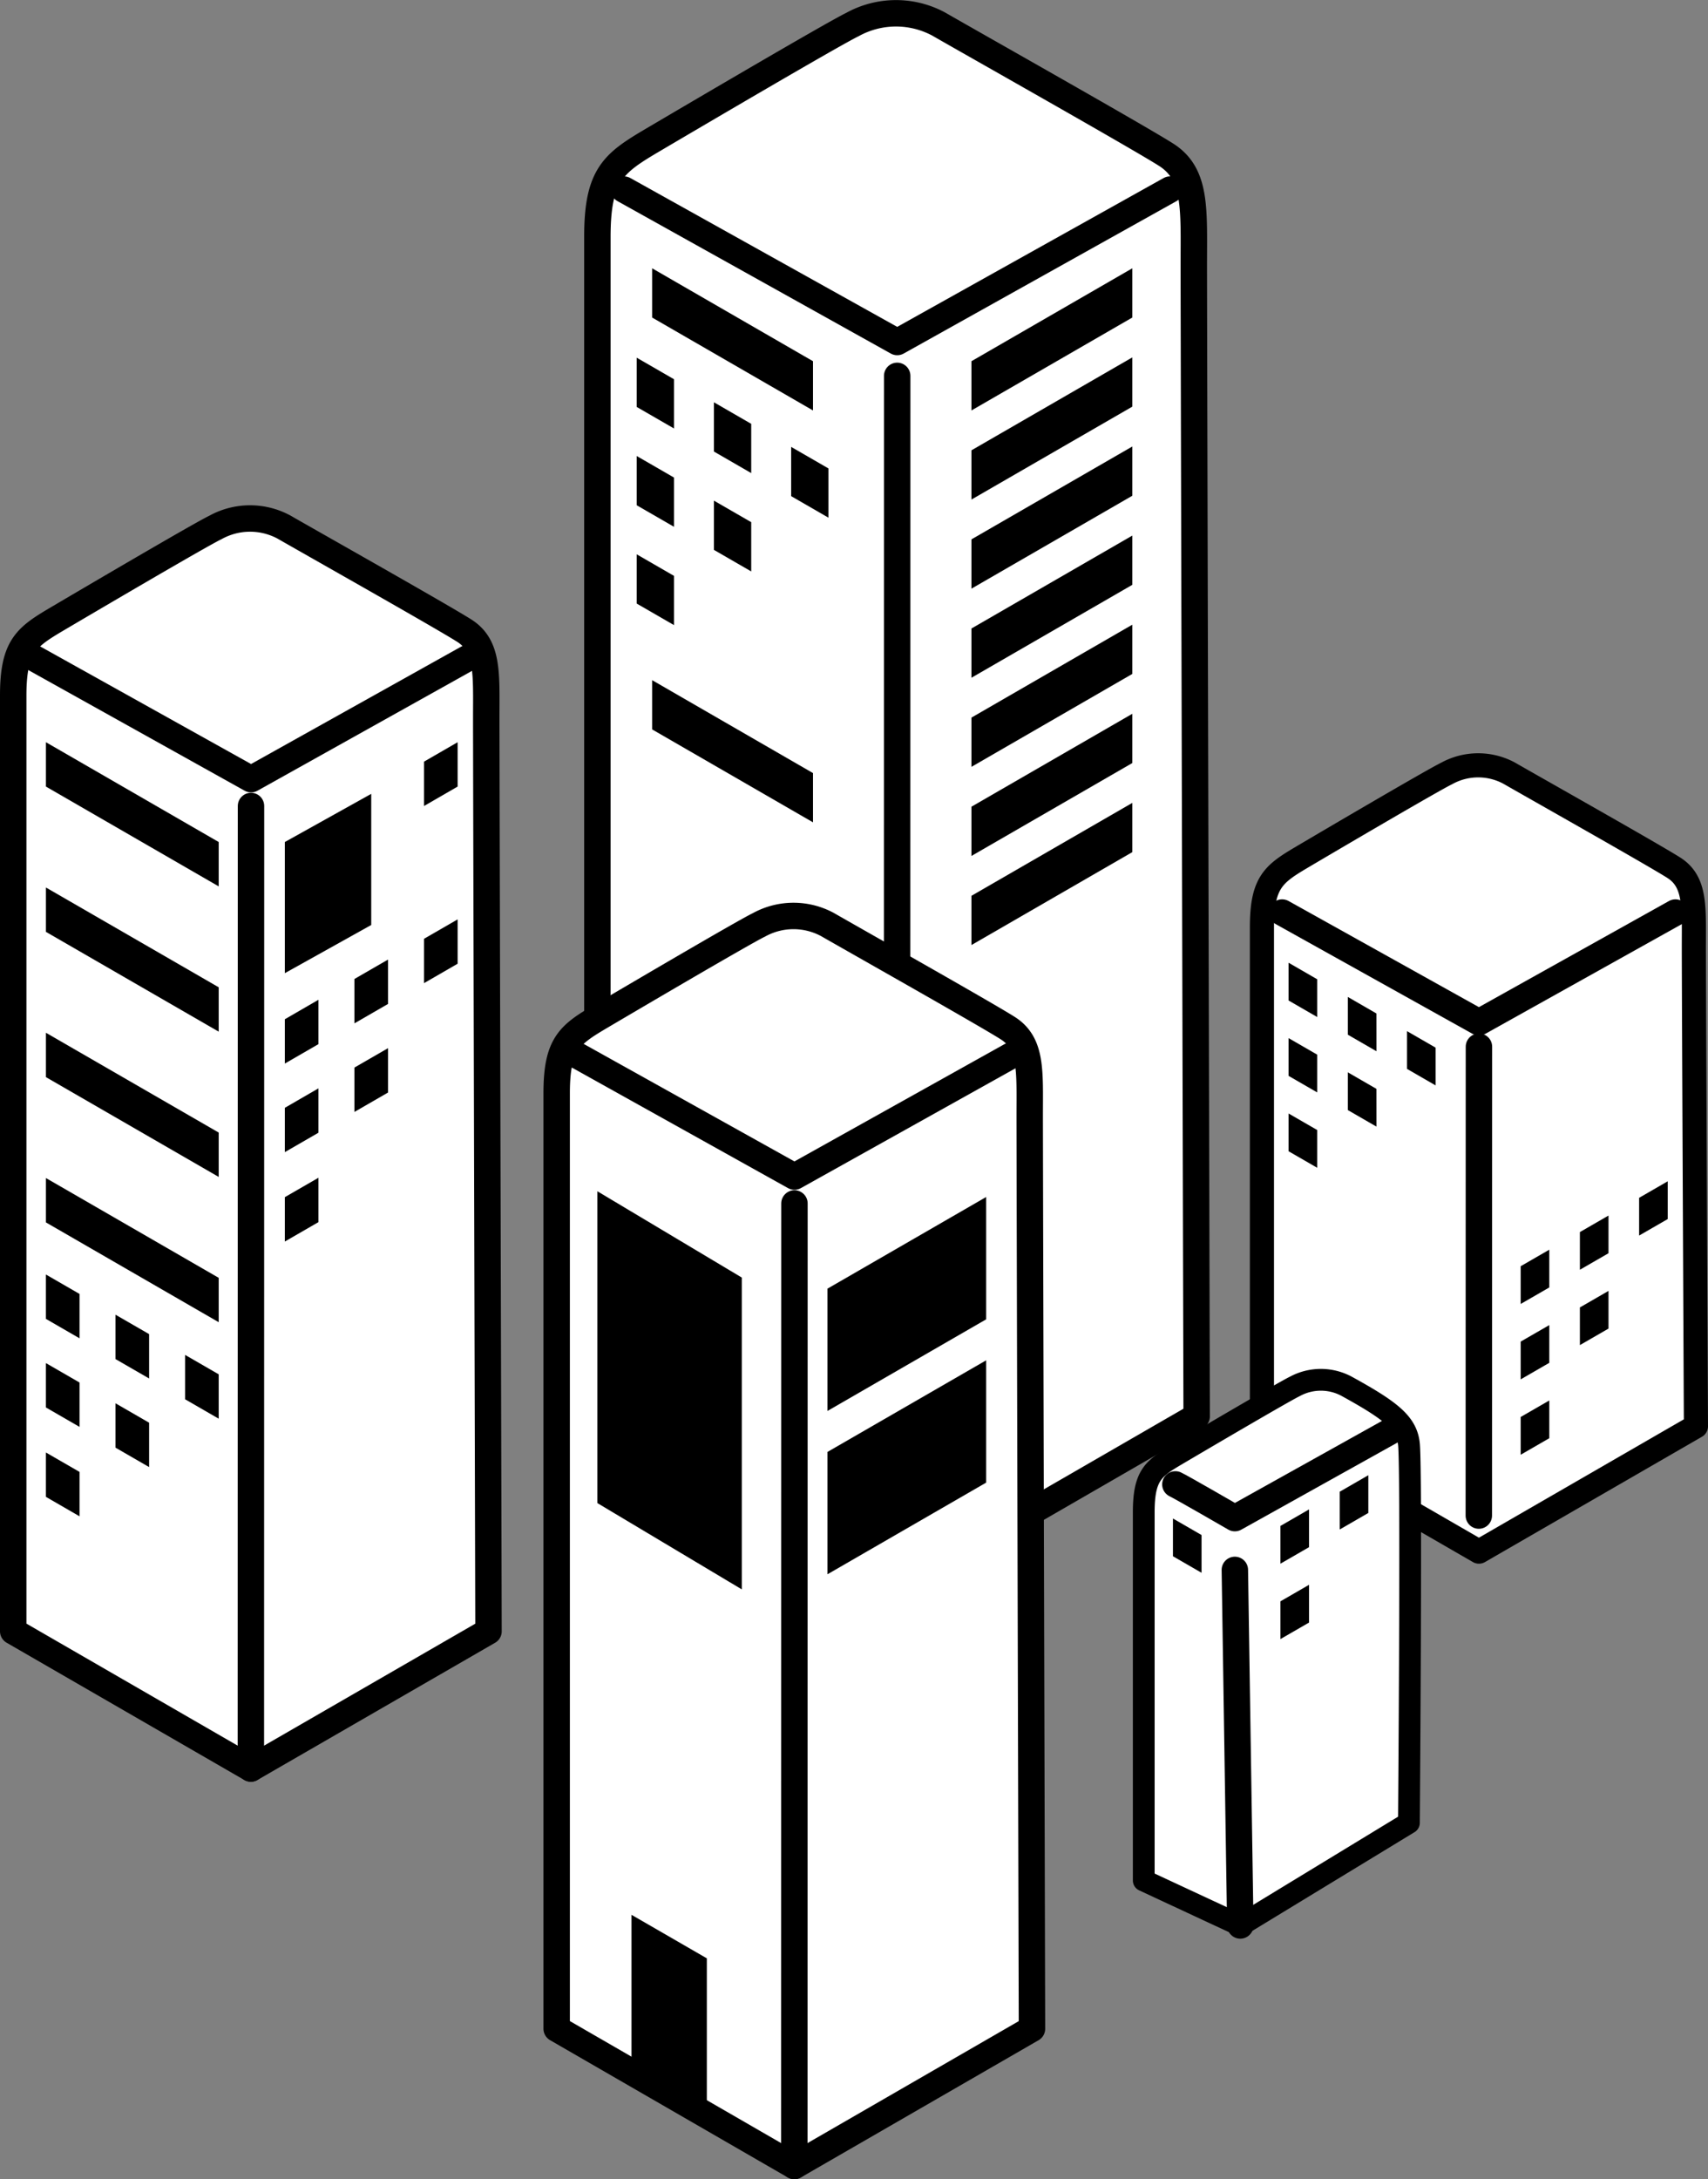 <svg xmlns="http://www.w3.org/2000/svg" xmlns:xlink="http://www.w3.org/1999/xlink" width="129.257" height="164.844" viewBox="0 0 129.257 164.844"><rect x="0" y="0" width="129.257" height="164.844" fill="#808080" stroke="none"/><defs><clipPath id="a"><rect width="129.257" height="164.844" fill="none"/></clipPath></defs><g clip-path="url(#a)"><path d="M45.208,107.138V17.918c0-4.74,1.237-5.588,4.267-7.373S63.06,2.556,64.5,1.862a6.822,6.822,0,0,1,6.536-.043c2.231,1.288,15.185,8.59,17.218,9.888,2.306,1.471,2.09,4.1,2.09,8.393s.216,87.038.216,87.038L67.884,120.23Z" fill="#fff"/><path d="M45.208,107.138V17.918c0-4.74,1.237-5.588,4.267-7.373S63.06,2.556,64.5,1.862a6.822,6.822,0,0,1,6.536-.043c2.231,1.288,15.185,8.59,17.218,9.888,2.306,1.471,2.09,4.1,2.09,8.393s.216,87.038.216,87.038L67.884,120.23Z" fill="none" stroke="#000" stroke-linecap="round" stroke-linejoin="round" stroke-width="2"/><path d="M47.218,14.341,67.9,25.871l20.646-11.53" fill="none" stroke="#000" stroke-linecap="round" stroke-linejoin="round" stroke-width="2"/><line x1="0.013" y2="91.798" transform="translate(67.884 28.432)" fill="none" stroke="#000" stroke-linecap="round" stroke-linejoin="round" stroke-width="2"/><path d="M1,123.395V52.631c0-3.759.981-4.432,3.384-5.848S15.16,40.446,16.3,39.9a5.414,5.414,0,0,1,5.184-.034c1.77,1.022,12.044,6.813,13.657,7.843,1.828,1.167,1.657,3.254,1.657,6.656s.171,69.034.171,69.034L18.985,133.779Z" fill="#fff"/><path d="M1,123.395V52.631c0-3.759.981-4.432,3.384-5.848S15.16,40.446,16.3,39.9a5.414,5.414,0,0,1,5.184-.034c1.77,1.022,12.044,6.813,13.657,7.843,1.828,1.167,1.657,3.254,1.657,6.656s.171,69.034.171,69.034L18.985,133.779Z" fill="none" stroke="#000" stroke-linecap="round" stroke-linejoin="round" stroke-width="2"/><path d="M2.594,49.794,19,58.939l16.376-9.145" fill="none" stroke="#000" stroke-linecap="round" stroke-linejoin="round" stroke-width="2"/><line x1="0.01" y2="72.809" transform="translate(18.985 60.97)" fill="none" stroke="#000" stroke-linecap="round" stroke-linejoin="round" stroke-width="2"/><path d="M42.127,153.46V82.7c0-3.759.981-4.432,3.384-5.848s10.776-6.337,11.917-6.887a5.414,5.414,0,0,1,5.184-.034c1.77,1.022,12.044,6.813,13.657,7.843,1.828,1.167,1.657,3.254,1.657,6.656s.171,69.034.171,69.034L60.112,163.844Z" fill="#fff"/><path d="M42.127,153.46V82.7c0-3.759.981-4.432,3.384-5.848s10.776-6.337,11.917-6.887a5.414,5.414,0,0,1,5.184-.034c1.77,1.022,12.044,6.813,13.657,7.843,1.828,1.167,1.657,3.254,1.657,6.656s.171,69.034.171,69.034L60.112,163.844Z" fill="none" stroke="#000" stroke-linecap="round" stroke-linejoin="round" stroke-width="2"/><path d="M95.5,107.89V70.14c0-3.432.9-4.046,3.09-5.34s9.839-5.785,10.881-6.288a4.942,4.942,0,0,1,4.734-.03c1.616.932,11,6.22,12.469,7.16,1.67,1.066,1.513,2.972,1.513,6.078s.157,36.17.157,36.17l-16.422,9.481Z" fill="#fff"/><path d="M95.5,107.89V70.14c0-3.432.9-4.046,3.09-5.34s9.839-5.785,10.881-6.288a4.942,4.942,0,0,1,4.734-.03c1.616.932,11,6.22,12.469,7.16,1.67,1.066,1.513,2.972,1.513,6.078s.157,36.17.157,36.17l-16.422,9.481Z" fill="none" stroke="#000" stroke-linecap="round" stroke-linejoin="round" stroke-width="1.826"/><path d="M43.721,79.859,60.122,89,76.5,79.859" fill="none" stroke="#000" stroke-linecap="round" stroke-linejoin="round" stroke-width="2"/><line x1="0.01" y2="72.809" transform="translate(60.112 91.035)" fill="none" stroke="#000" stroke-linecap="round" stroke-linejoin="round" stroke-width="2"/><path d="M97.028,69.029l14.894,8.3,14.87-8.3" fill="none" stroke="#000" stroke-linecap="round" stroke-linejoin="round" stroke-width="2"/><line x1="0.009" y2="35.465" transform="translate(111.913 79.178)" fill="none" stroke="#000" stroke-linecap="round" stroke-linejoin="round" stroke-width="2"/><path d="M16.551,63.694,3.476,56.145V59.5L16.551,67.05Z"/><path d="M16.551,74.683,3.476,67.134V70.49l13.075,7.549Z"/><path d="M16.551,85.672,3.476,78.123v3.356l13.075,7.549Z"/><path d="M16.551,96.661,3.476,89.112v3.356l13.075,7.549Z"/><path d="M6.019,104.58l-2.544-1.469v3.356l2.544,1.469Z"/><path d="M11.285,107.62l-2.544-1.469v3.356l2.544,1.469Z"/><path d="M6.019,97.879,3.475,96.41v3.356l2.544,1.469Z"/><path d="M11.285,100.919,8.741,99.45v3.356l2.544,1.469Z"/><path d="M16.551,103.96l-2.544-1.469v3.356l2.544,1.469Z"/><path d="M6.019,111.342l-2.544-1.469v3.356L6.019,114.7Z"/><path d="M26.822,80.756l2.544-1.469v3.356l-2.544,1.469Z"/><path d="M21.556,83.8,24.1,82.327v3.356l-2.544,1.469Z"/><path d="M32.088,71.015l2.544-1.469V72.9l-2.544,1.469Z"/><path d="M26.822,74.055l2.544-1.469v3.356l-2.544,1.469Z"/><path d="M21.556,77.1,24.1,75.627v3.356l-2.544,1.469Z"/><path d="M32.088,57.614l2.544-1.469V59.5L32.088,60.97Z"/><path d="M21.556,63.694l6.538-3.644v9.92l-6.538,3.644Z"/><path d="M21.556,90.558,24.1,89.09v3.356l-2.544,1.469Z"/><path d="M99.682,85.48l-2.165-1.25v2.856l2.165,1.25Z"/><path d="M99.682,79.778l-2.165-1.25v2.856l2.165,1.25Z"/><path d="M104.163,82.365,102,81.115v2.856l2.165,1.25Z"/><path d="M99.682,74.076l-2.165-1.25v2.856l2.165,1.25Z"/><path d="M104.163,76.663,102,75.413v2.856l2.165,1.25Z"/><path d="M108.644,79.25,106.479,78v2.856l2.165,1.25Z"/><path d="M119.562,98.9l2.165-1.25V100.5l-2.165,1.25Z"/><path d="M115.081,101.485l2.165-1.25v2.856l-2.165,1.25Z"/><path d="M124.044,90.608l2.165-1.25v2.856l-2.165,1.25Z"/><path d="M119.562,93.2l2.165-1.25V94.8l-2.165,1.25Z"/><path d="M115.081,95.782l2.165-1.25v2.856l-2.165,1.25Z"/><path d="M115.081,107.187l2.165-1.25v2.856l-2.165,1.25Z"/><path d="M51.006,43.561l-2.823-1.63v3.725l2.823,1.63Z"/><path d="M51.006,36.124l-2.823-1.63v3.725l2.823,1.63Z"/><path d="M56.85,39.5l-2.823-1.63v3.725l2.823,1.63Z"/><path d="M51.006,28.687l-2.823-1.63v3.725l2.823,1.63Z"/><path d="M56.85,32.061l-2.823-1.63v3.725l2.823,1.63Z"/><path d="M62.695,35.435l-2.823-1.63V37.53l2.823,1.63Z"/><path d="M61.526,27.324,49.352,20.295V24.02l12.174,7.029Z"/><path d="M61.526,58.48,49.352,51.451v3.725l12.174,7.029Z"/><path d="M73.516,27.324,85.69,20.295V24.02L73.516,31.049Z"/><path d="M73.516,34.064,85.69,27.035V30.76L73.516,37.789Z"/><path d="M73.516,40.8,85.69,33.775V37.5L73.516,44.529Z"/><path d="M73.516,47.543,85.69,40.514v3.725L73.516,51.268Z"/><path d="M73.516,54.283,85.69,47.254v3.725L73.516,58.008Z"/><path d="M73.516,61.023,85.69,53.994v3.725L73.516,64.748Z"/><path d="M73.516,67.763,85.69,60.734v3.725L73.516,71.488Z"/><path d="M56.137,96.64,45.208,90.113V113.7l10.929,6.527Z"/><path d="M62.622,97.479,74.63,90.546V99.8L62.622,106.73Z"/><path d="M62.622,109.83,74.63,102.9v9.251l-12.008,6.933Z"/><path d="M53.491,148.137l-5.7-3.292v11.677l5.7,3.292Z"/><path d="M86.556,142.248V114.393c0-2.811.734-3.314,2.531-4.373s8.056-4.738,8.91-5.15a4.125,4.125,0,0,1,3.876-.025c3.437,1.886,4.626,2.834,4.759,4.472.2,2.535-.009,28.569-.009,28.569l-12.76,7.764Z" fill="#fff"/><path d="M86.556,142.248V114.393c0-2.811.734-3.314,2.531-4.373s8.056-4.738,8.91-5.15a4.125,4.125,0,0,1,3.876-.025c3.437,1.886,4.626,2.834,4.759,4.472.2,2.535-.009,28.569-.009,28.569l-12.76,7.764Z" fill="none" stroke="#000" stroke-linecap="round" stroke-linejoin="round" stroke-width="1.647"/><path d="M90.93,116.116l-2.165-1.25v2.856l2.165,1.25Z"/><path d="M101.386,112.841l2.165-1.25v2.856l-2.165,1.25Z"/><path d="M96.9,121.131l2.165-1.25v2.856l-2.165,1.25Z"/><path d="M96.9,115.428l2.165-1.25v2.856l-2.165,1.25Z"/><path d="M88.949,112.286c.435.2,4.5,2.551,4.5,2.551l12.21-6.806" fill="none" stroke="#000" stroke-linecap="round" stroke-linejoin="round" stroke-width="2"/><line x2="0.413" y2="26.896" transform="translate(93.45 118.754)" fill="none" stroke="#000" stroke-linecap="round" stroke-linejoin="round" stroke-width="2"/></g></svg>